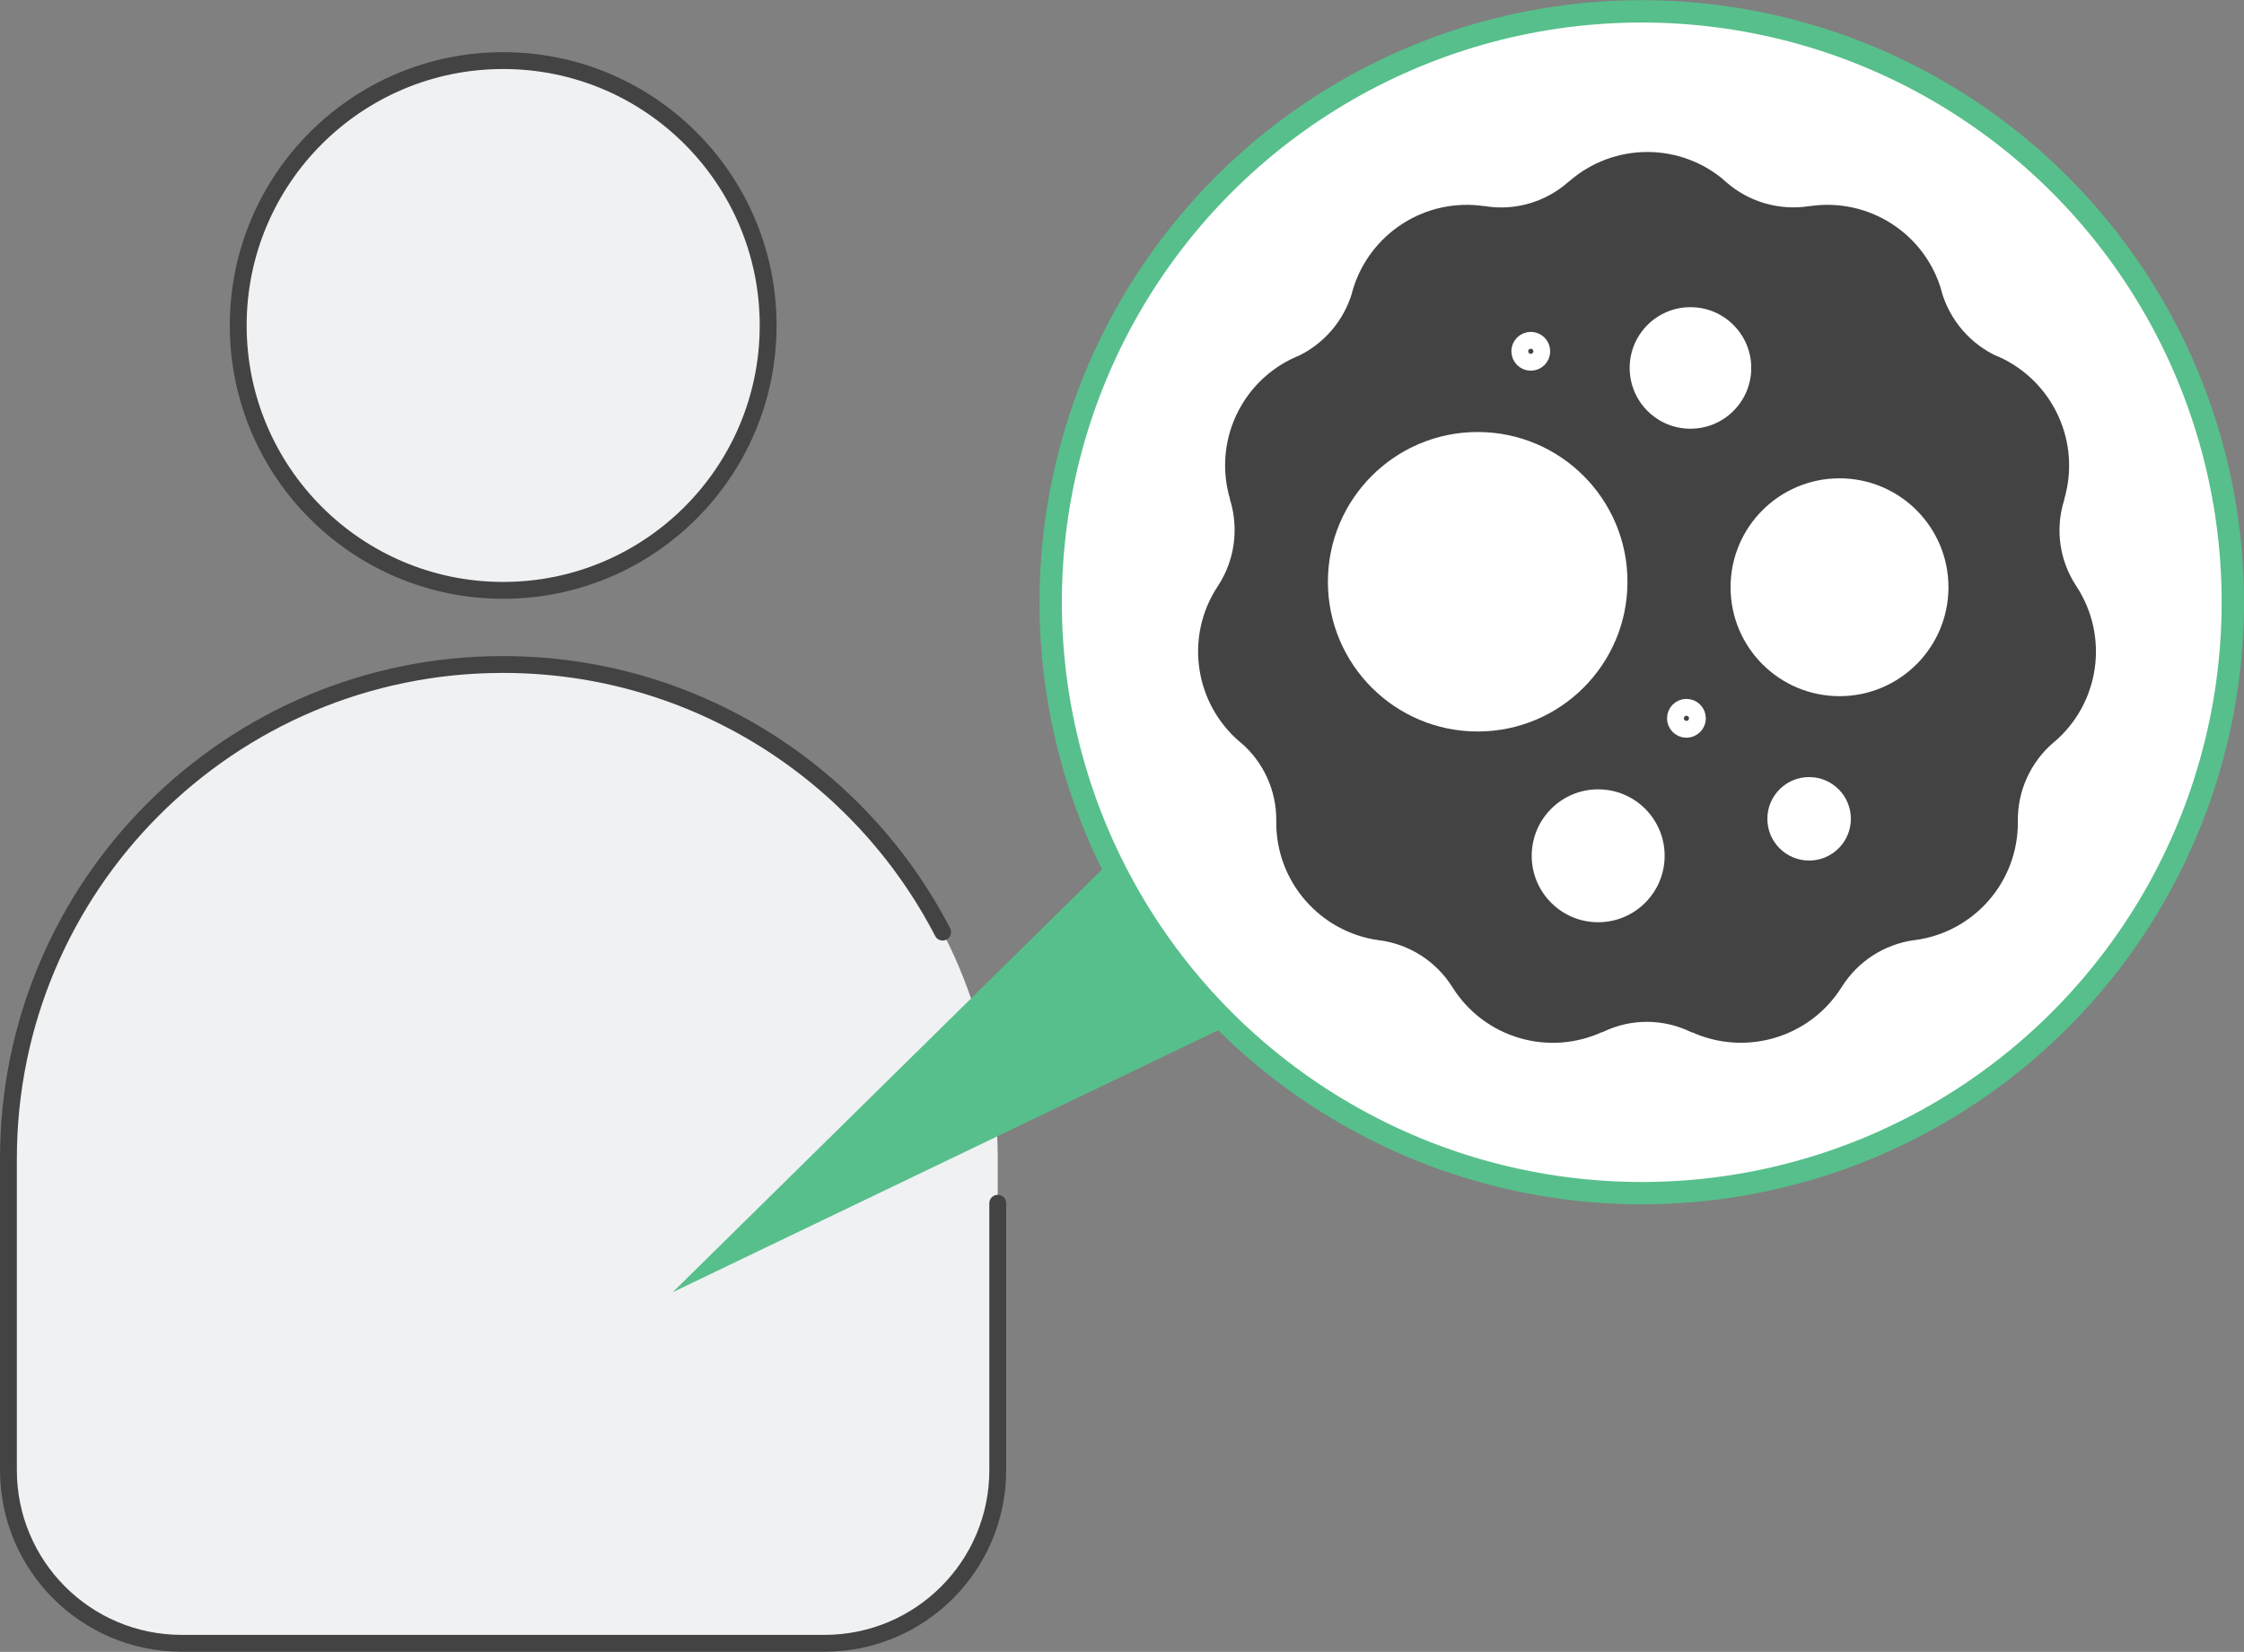 <?xml version="1.0" encoding="UTF-8"?>
<svg xmlns="http://www.w3.org/2000/svg" id="Layer_1" data-name="Layer 1" viewBox="0 0 122.55 90.24">
  <rect x="0" y="0" width="122.55" height="90.24" fill="#808080" stroke="none"/>
  <defs>
    <style>
      .cls-1, .cls-2, .cls-3 {
        stroke: #434343;
      }

      .cls-1, .cls-2, .cls-3, .cls-4 {
        stroke-width: .92px;
      }

      .cls-1, .cls-3, .cls-4 {
        stroke-miterlimit: 10;
      }

      .cls-1, .cls-5 {
        fill: #fff;
      }

      .cls-2 {
        fill: none;
      }

      .cls-2, .cls-5 {
        stroke-linecap: round;
        stroke-linejoin: round;
      }

      .cls-3, .cls-4 {
        fill: #434343;
      }

      .cls-6 {
        fill: #eff1f3;
      }

      .cls-5 {
        stroke: #57bf8b;
        stroke-width: 1.22px;
      }

      .cls-4 {
        stroke: #fff;
      }

      .cls-7 {
        fill: #57bf8b;
      }
    </style>
  </defs>
  <path class="cls-6" d="M27.48,36.31h0c14.91,0,27.01,12.1,27.01,27.01v17c0,5.22-4.24,9.46-9.46,9.46H9.92c-5.22,0-9.46-4.24-9.46-9.46v-17c0-14.91,12.1-27.01,27.01-27.01Z"></path>
  <circle class="cls-6" cx="27.48" cy="17.78" r="14.47"></circle>
  <path class="cls-2" d="M51.48,50.92c-4.49-8.68-13.56-14.62-24.01-14.62h0c-14.92,0-27.01,12.09-27.01,27.01v17c0,5.22,4.23,9.46,9.46,9.46h35.11c5.22,0,9.46-4.23,9.46-9.46v-14.58"></path>
  <circle class="cls-2" cx="27.48" cy="17.78" r="14.47"></circle>
  <g>
    <polygon class="cls-7" points="36.74 70.59 75.79 32.13 86.14 46.86 36.74 70.59 36.74 70.59"></polygon>
    <circle class="cls-5" cx="89.66" cy="32.9" r="32.28"></circle>
  </g>
  <g>
    <path class="cls-3" d="M93.92,10.26l.03.02c1.34,1.18,3.13,1.71,4.9,1.44h.03c3-.46,5.88,1.38,6.71,4.3v.03c.5,1.72,1.72,3.13,3.35,3.86h.03c2.77,1.25,4.19,4.36,3.31,7.27v.03c-.53,1.71-.26,3.56.72,5.05l.02.03c1.66,2.54,1.18,5.92-1.13,7.89l-.03.02c-1.36,1.16-2.14,2.86-2.12,4.64v.04c.03,3.04-2.21,5.62-5.22,6.02h-.03c-1.77.24-3.34,1.25-4.29,2.76l-.02.03c-1.62,2.57-4.9,3.53-7.65,2.25h-.03c-1.62-.77-3.49-.77-5.1-.01h-.03c-2.75,1.3-6.03.34-7.65-2.23l-.02-.03c-.95-1.51-2.52-2.52-4.29-2.76h-.03c-3.01-.41-5.25-2.99-5.22-6.03v-.04c.02-1.78-.76-3.49-2.12-4.64l-.03-.02c-2.31-1.97-2.8-5.35-1.13-7.89l.02-.03c.98-1.49,1.24-3.34.73-5.05v-.03c-.89-2.91.53-6.01,3.3-7.25h.03c1.63-.74,2.85-2.15,3.34-3.87v-.03c.84-2.92,3.71-4.77,6.72-4.31h.03c1.76.28,3.56-.25,4.9-1.43l.03-.02c2.28-2.01,5.69-2.01,7.97,0Z"></path>
    <g>
      <circle class="cls-1" cx="80.7" cy="31.78" r="8.64"></circle>
      <circle class="cls-1" cx="92.32" cy="20.1" r="3.78"></circle>
      <circle class="cls-1" cx="98.8" cy="44.73" r="2.74"></circle>
      <circle class="cls-4" cx="92.1" cy="39.24" r=".6"></circle>
      <circle class="cls-4" cx="83.6" cy="19.19" r=".6"></circle>
      <circle class="cls-1" cx="87.28" cy="46.75" r="4.09"></circle>
      <circle class="cls-1" cx="100.46" cy="32.08" r="6.41"></circle>
    </g>
  </g>
</svg>
